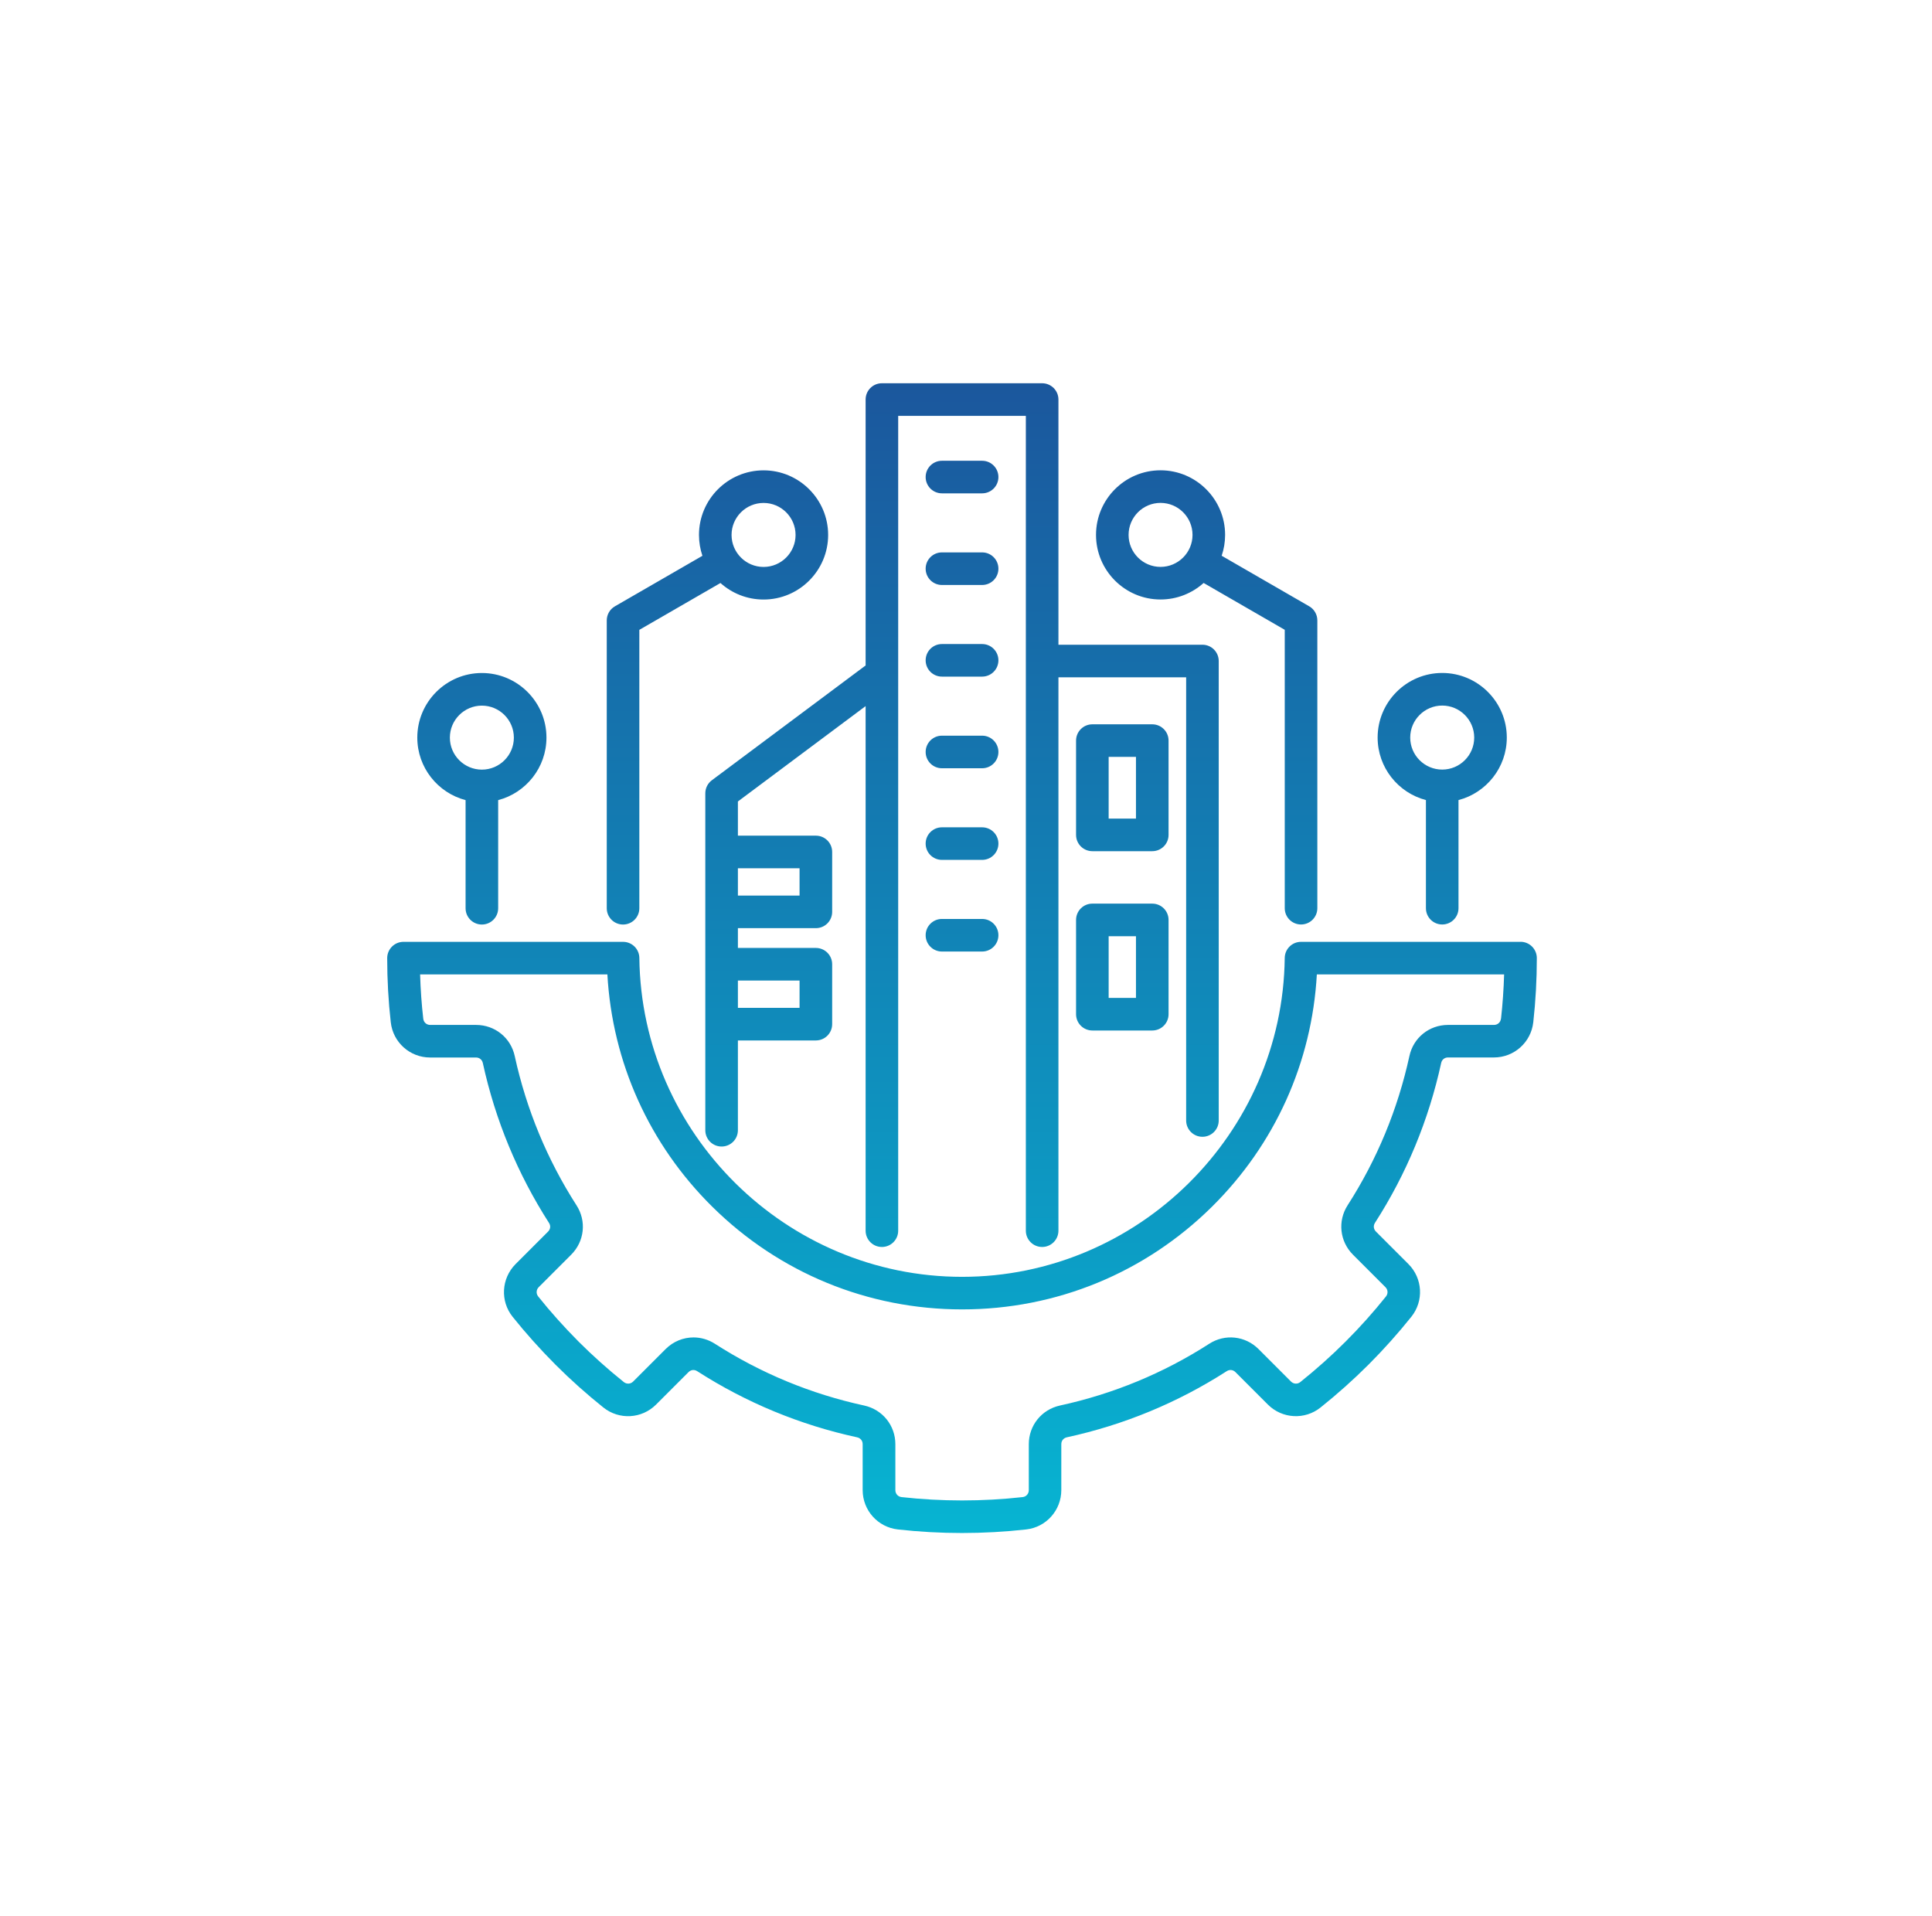 <svg width="121" height="120" viewBox="0 0 121 120" fill="none" xmlns="http://www.w3.org/2000/svg">
<g filter="url(#filter0_d_401_7595)">
<path d="M44.583 48.861C44.325 49.053 44.173 49.356 44.173 49.678V70.778C44.173 71.342 44.629 71.798 45.194 71.798C45.758 71.798 46.214 71.342 46.214 70.778V65.155H51.098C51.662 65.155 52.118 64.698 52.118 64.134V60.383C52.118 59.819 51.662 59.362 51.098 59.362H46.214V58.123H51.098C51.662 58.123 52.118 57.667 52.118 57.103V53.351C52.118 52.787 51.662 52.331 51.098 52.331H46.214V50.19L54.213 44.218V77.067C54.213 77.632 54.669 78.088 55.233 78.088C55.797 78.088 56.253 77.632 56.253 77.067V26.041H64.248V77.067C64.248 77.632 64.704 78.088 65.268 78.088C65.832 78.088 66.289 77.632 66.289 77.067V42.415H74.288V70.167C74.288 70.731 74.744 71.188 75.308 71.188C75.872 71.188 76.328 70.731 76.328 70.167V41.395C76.328 40.831 75.872 40.374 75.308 40.374H66.289V25.02C66.289 24.456 65.832 24 65.268 24H55.233C54.669 24 54.213 24.456 54.213 25.02V41.672L44.583 48.861ZM50.076 61.404V63.114H46.214V61.404H50.076ZM50.076 54.372V56.083H46.214V54.372H50.076ZM62.53 29.874C62.53 30.438 62.073 30.894 61.509 30.894H58.994C58.429 30.894 57.973 30.438 57.973 29.874C57.973 29.31 58.429 28.854 58.994 28.854H61.509C62.073 28.854 62.53 29.31 62.53 29.874ZM62.53 35.612C62.53 36.177 62.073 36.633 61.509 36.633H58.994C58.429 36.633 57.973 36.177 57.973 35.612C57.973 35.048 58.429 34.592 58.994 34.592H61.509C62.073 34.592 62.53 35.048 62.53 35.612ZM62.53 41.351C62.53 41.915 62.073 42.371 61.509 42.371H58.994C58.429 42.371 57.973 41.915 57.973 41.351C57.973 40.787 58.429 40.331 58.994 40.331H61.509C62.073 40.331 62.53 40.787 62.53 41.351ZM62.53 47.09C62.53 47.654 62.073 48.11 61.509 48.11H58.994C58.429 48.11 57.973 47.654 57.973 47.09C57.973 46.525 58.429 46.069 58.994 46.069H61.509C62.073 46.069 62.53 46.525 62.53 47.09ZM62.53 52.828C62.53 53.392 62.073 53.848 61.509 53.848H58.994C58.429 53.848 57.973 53.392 57.973 52.828C57.973 52.264 58.429 51.808 58.994 51.808H61.509C62.073 51.808 62.53 52.264 62.53 52.828ZM62.53 58.566C62.53 59.131 62.073 59.587 61.509 59.587H58.994C58.429 59.587 57.973 59.131 57.973 58.566C57.973 58.002 58.429 57.546 58.994 57.546H61.509C62.073 57.546 62.53 58.002 62.53 58.566ZM73.186 46.378C73.186 45.814 72.73 45.358 72.165 45.358H68.414C67.85 45.358 67.393 45.814 67.393 46.378V52.283C67.393 52.847 67.85 53.303 68.414 53.303H72.165C72.73 53.303 73.186 52.847 73.186 52.283V46.378ZM71.145 51.261H69.434V47.398H71.145V51.261ZM72.165 56.587H68.414C67.85 56.587 67.393 57.043 67.393 57.607V63.512C67.393 64.076 67.85 64.532 68.414 64.532H72.165C72.73 64.532 73.186 64.076 73.186 63.512V57.607C73.186 57.043 72.73 56.587 72.165 56.587ZM71.145 62.492H69.434V58.629H71.145V62.492ZM95.233 58.98H81.482C80.924 58.98 80.468 59.429 80.462 59.989C80.332 71 71.268 79.958 60.254 79.958C49.241 79.958 40.172 71 40.042 59.989C40.037 59.431 39.581 58.98 39.022 58.98H25.27C24.706 58.98 24.25 59.437 24.25 60.001C24.25 61.362 24.326 62.716 24.474 64.018C24.614 65.274 25.673 66.223 26.935 66.223H29.811C30.023 66.223 30.194 66.36 30.239 66.569C31.02 70.145 32.417 73.515 34.386 76.585C34.501 76.763 34.476 76.976 34.323 77.127L32.287 79.163C31.396 80.061 31.319 81.48 32.106 82.461C32.921 83.479 33.822 84.487 34.788 85.457C35.727 86.396 36.735 87.298 37.788 88.139C38.775 88.931 40.194 88.852 41.089 87.957L43.122 85.924C43.274 85.772 43.487 85.75 43.667 85.867C46.741 87.841 50.111 89.234 53.681 90.008C53.892 90.055 54.028 90.222 54.028 90.436V93.312C54.028 94.577 54.975 95.637 56.233 95.777C57.565 95.926 58.906 96 60.248 96C61.591 96 62.933 95.926 64.269 95.777C65.523 95.637 66.469 94.577 66.469 93.312V90.436C66.469 90.222 66.605 90.055 66.813 90.008C70.392 89.231 73.761 87.838 76.831 85.864C77.007 85.75 77.225 85.774 77.373 85.922L79.407 87.956C80.302 88.851 81.721 88.929 82.708 88.138C83.762 87.295 84.772 86.393 85.709 85.456C86.658 84.507 87.56 83.498 88.391 82.459C89.182 81.472 89.104 80.053 88.209 79.158L86.175 77.124C86.022 76.971 85.999 76.756 86.114 76.576C88.083 73.514 89.478 70.145 90.261 66.561C90.305 66.357 90.475 66.22 90.684 66.22H93.564C94.829 66.22 95.888 65.273 96.028 64.015C96.176 62.699 96.25 61.347 96.25 59.998C96.25 59.434 95.794 58.977 95.23 58.977L95.233 58.98ZM94.004 63.793C93.979 64.019 93.796 64.183 93.568 64.183H90.688C89.509 64.183 88.515 64.987 88.27 66.134C87.54 69.475 86.238 72.619 84.4 75.477C83.766 76.467 83.905 77.74 84.737 78.572L86.77 80.605C86.93 80.765 86.945 81.01 86.802 81.188C86.018 82.169 85.167 83.121 84.27 84.016C83.386 84.9 82.432 85.752 81.437 86.548C81.261 86.689 81.016 86.676 80.855 86.516L78.822 84.482C77.99 83.65 76.717 83.514 75.731 84.151C72.87 85.991 69.724 87.291 66.383 88.017C65.235 88.269 64.433 89.264 64.433 90.439V93.315C64.433 93.543 64.271 93.726 64.047 93.751C61.53 94.031 58.978 94.031 56.465 93.751C56.239 93.726 56.076 93.543 56.076 93.315V90.439C56.076 89.264 55.274 88.269 54.123 88.017C50.789 87.294 47.645 85.992 44.78 84.153C44.363 83.885 43.896 83.752 43.434 83.752C42.799 83.752 42.169 84 41.687 84.482L39.653 86.516C39.493 86.676 39.248 86.689 39.07 86.548C38.076 85.752 37.123 84.9 36.24 84.017C35.327 83.1 34.475 82.149 33.707 81.187C33.565 81.01 33.58 80.764 33.739 80.605L35.772 78.572C36.606 77.738 36.743 76.466 36.107 75.48C34.269 72.618 32.968 69.474 32.239 66.139C31.992 64.987 30.997 64.183 29.815 64.183H26.939C26.715 64.183 26.532 64.019 26.508 63.789C26.404 62.887 26.339 61.96 26.311 61.021H38.04C38.35 66.529 40.66 71.663 44.611 75.568C48.804 79.713 54.361 81.997 60.259 81.997C66.156 81.997 71.712 79.713 75.904 75.568C79.853 71.661 82.164 66.529 82.473 61.021H94.202C94.174 61.954 94.11 62.882 94.008 63.792L94.004 63.793ZM72.683 37.541C73.719 37.541 74.665 37.149 75.382 36.506L80.463 39.44V56.873C80.463 57.437 80.919 57.893 81.484 57.893C82.048 57.893 82.504 57.437 82.504 56.873V38.85C82.504 38.485 82.31 38.149 81.994 37.967L76.512 34.802C76.652 34.392 76.728 33.952 76.728 33.496C76.728 31.266 74.913 29.451 72.683 29.451C70.453 29.451 68.643 31.266 68.643 33.496C68.643 35.726 70.456 37.541 72.683 37.541ZM72.683 31.492C73.788 31.492 74.687 32.391 74.687 33.496C74.687 34.601 73.788 35.5 72.683 35.5C71.578 35.5 70.683 34.601 70.683 33.496C70.683 32.391 71.579 31.492 72.683 31.492ZM89.305 50.102V56.873C89.305 57.437 89.761 57.893 90.325 57.893C90.889 57.893 91.345 57.437 91.345 56.873V50.102C93.083 49.649 94.37 48.066 94.37 46.187C94.37 43.957 92.555 42.142 90.325 42.142C88.095 42.142 86.28 43.957 86.28 46.187C86.28 48.065 87.567 49.648 89.305 50.102ZM90.325 44.184C91.43 44.184 92.329 45.084 92.329 46.189C92.329 47.294 91.43 48.193 90.325 48.193C89.22 48.193 88.321 47.294 88.321 46.189C88.321 45.084 89.22 44.184 90.325 44.184ZM29.159 50.105V56.876C29.159 57.44 29.615 57.896 30.179 57.896C30.743 57.896 31.2 57.44 31.2 56.876V50.105C32.937 49.652 34.224 48.069 34.224 46.19C34.224 43.96 32.409 42.145 30.179 42.145C27.949 42.145 26.135 43.96 26.135 46.19C26.135 48.068 27.422 49.651 29.159 50.105ZM30.179 44.188C31.284 44.188 32.183 45.087 32.183 46.192C32.183 47.297 31.284 48.196 30.179 48.196C29.075 48.196 28.175 47.297 28.175 46.192C28.175 45.087 29.075 44.188 30.179 44.188ZM39.021 57.896C39.585 57.896 40.041 57.44 40.041 56.876V39.443L45.122 36.509C45.839 37.152 46.785 37.544 47.822 37.544C50.051 37.544 51.866 35.729 51.866 33.499C51.866 31.269 50.051 29.454 47.822 29.454C45.591 29.454 43.777 31.269 43.777 33.499C43.777 33.955 43.853 34.395 43.992 34.805L38.511 37.969C38.194 38.152 38.001 38.488 38.001 38.853V56.876C38.001 57.44 38.457 57.896 39.021 57.896ZM47.822 31.495C48.926 31.495 49.826 32.394 49.826 33.499C49.826 34.604 48.926 35.503 47.822 35.503C46.717 35.503 45.817 34.604 45.817 33.499C45.817 32.394 46.717 31.495 47.822 31.495Z" fill="url(#paint0_linear_401_7595)"/>
</g>
<defs>
<filter id="filter0_d_401_7595" x="-19.75" y="-20" width="160" height="160" filterUnits="userSpaceOnUse" color-interpolation-filters="sRGB">
<feFlood flood-opacity="0" result="BackgroundImageFix"/>
<feColorMatrix in="SourceAlpha" type="matrix" values="0 0 0 0 0 0 0 0 0 0 0 0 0 0 0 0 0 0 127 0" result="hardAlpha"/>
<feOffset/>
<feGaussianBlur stdDeviation="10"/>
<feComposite in2="hardAlpha" operator="out"/>
<feColorMatrix type="matrix" values="0 0 0 0 0 0 0 0 0 0.196 0 0 0 0 0.392 0 0 0 0.16 0"/>
<feBlend mode="normal" in2="BackgroundImageFix" result="effect1_dropShadow_401_7595"/>
<feBlend mode="normal" in="SourceGraphic" in2="effect1_dropShadow_401_7595" result="shape"/>
</filter>
<linearGradient id="paint0_linear_401_7595" x1="60.25" y1="24" x2="60.25" y2="96" gradientUnits="userSpaceOnUse">
<stop stop-color="#1B579D"/>
<stop offset="1" stop-color="#07B4D2"/>
</linearGradient>
</defs>
</svg>
